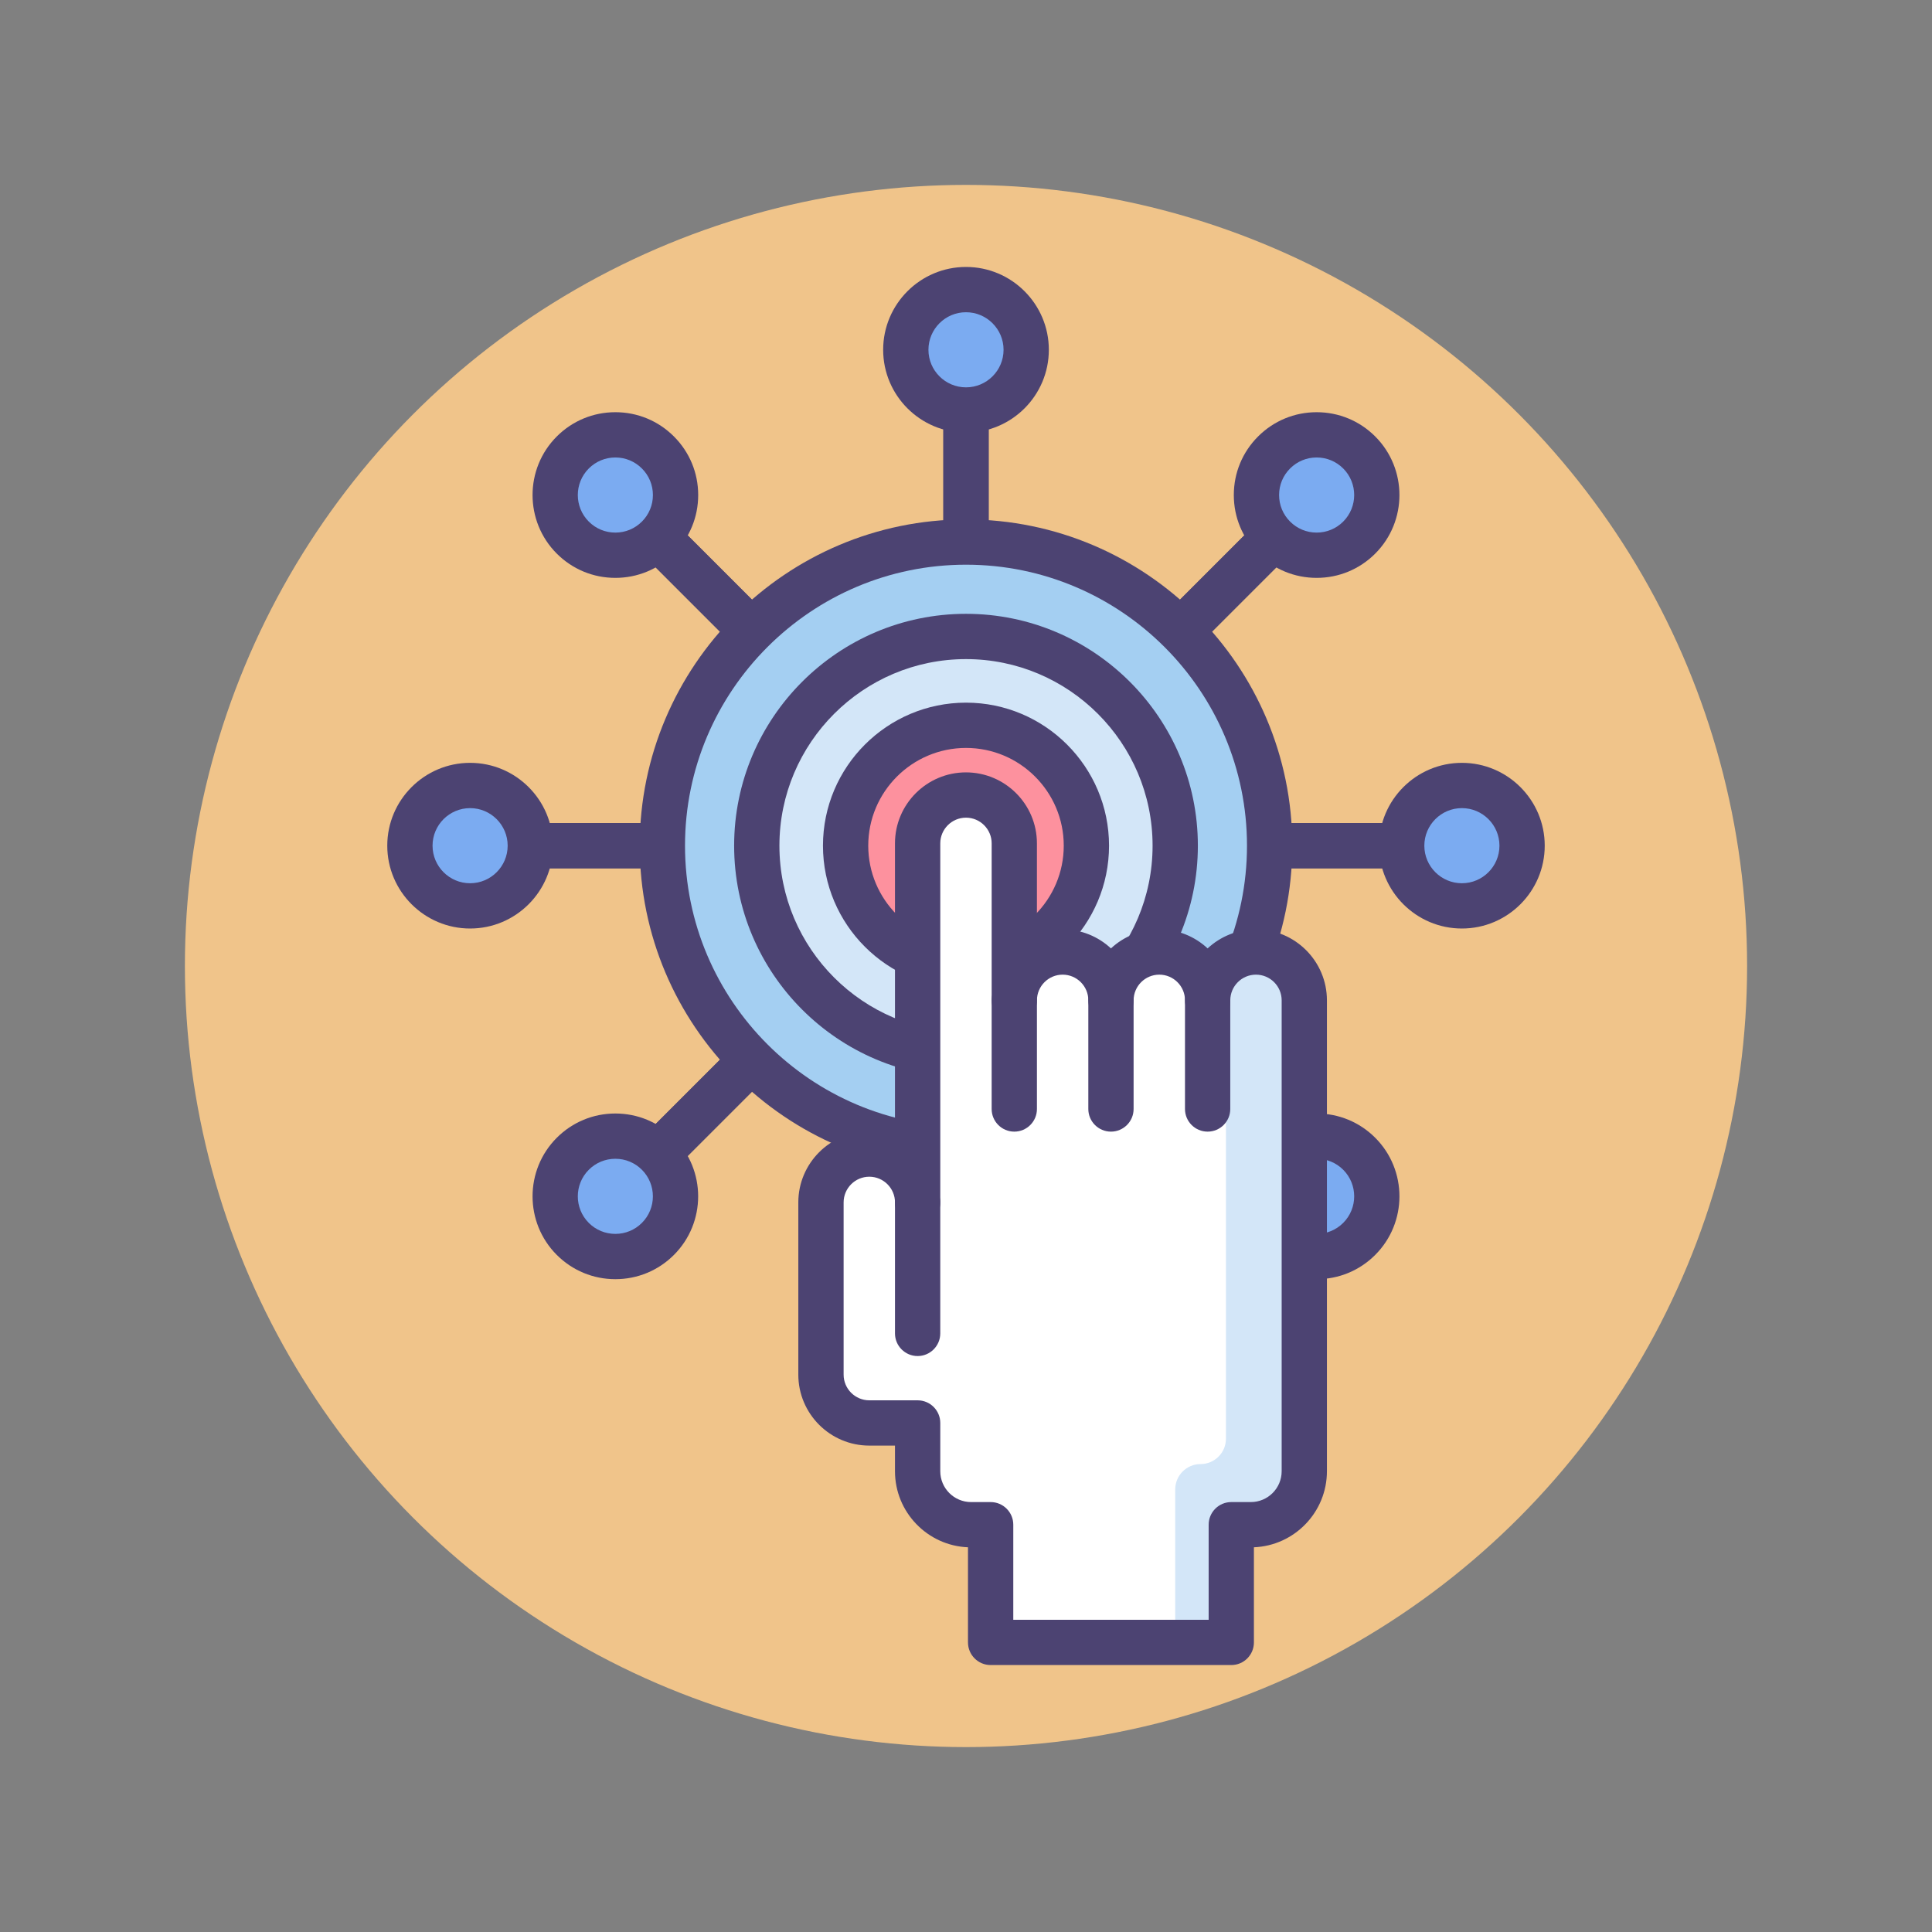 <?xml version="1.0" encoding="UTF-8"?>
<!-- Generator: Adobe Illustrator 18.0.0, SVG Export Plug-In . SVG Version: 6.00 Build 0)  -->
<svg xmlns="http://www.w3.org/2000/svg" xmlns:xlink="http://www.w3.org/1999/xlink" version="1.1" id="Icon_Set" x="0px" y="0px" viewBox="0 0 256 256" style="enable-background:new 0 0 256 256;" xml:space="preserve">
<rect x="0" y="0" width="256" height="256" fill="#808080" stroke="none"/>
<style type="text/css">
	.st0{fill:#4C4372;}
	.st1{fill:#F0C48A;}
	.st2{fill:#FD919E;}
	.st3{fill:#D3E6F8;}
	.st4{fill:#A4CFF2;}
	.st5{fill:#FFFFFF;}
	.st6{fill:#7BABF1;}
	.st7{fill:#E8677D;}
</style>
<g>
	<g>
		<g>
			<circle class="st1" cx="128" cy="128" r="103.5"></circle>
		</g>
	</g>
	<g>
		<path class="st0" d="M128,174.777c-1.657,0-3-1.343-3-3V52.338c0-1.657,1.343-3,3-3s3,1.343,3,3v119.438    C131,173.434,129.657,174.777,128,174.777z"></path>
	</g>
	<g>
		<path class="st0" d="M128,174.777c-1.657,0-3-1.343-3-3V52.338c0-1.657,1.343-3,3-3s3,1.343,3,3v119.438    C131,173.434,129.657,174.777,128,174.777z"></path>
	</g>
	<g>
		<path class="st0" d="M187.719,115.058H68.281c-1.657,0-3-1.343-3-3s1.343-3,3-3h119.438c1.657,0,3,1.343,3,3    S189.376,115.058,187.719,115.058z"></path>
	</g>
	<g>
		<path class="st0" d="M187.719,115.058H68.281c-1.657,0-3-1.343-3-3s1.343-3,3-3h119.438c1.657,0,3,1.343,3,3    S189.376,115.058,187.719,115.058z"></path>
	</g>
	<g>
		<path class="st0" d="M85.772,157.285c-0.768,0-1.536-0.293-2.121-0.879c-1.172-1.171-1.172-3.071,0-4.242l84.456-84.456    c1.171-1.172,3.072-1.171,4.242,0c1.172,1.171,1.172,3.071,0,4.242l-84.456,84.456C87.308,156.992,86.54,157.285,85.772,157.285z"></path>
	</g>
	<g>
		<path class="st0" d="M85.772,157.285c-0.768,0-1.536-0.293-2.121-0.879c-1.172-1.171-1.172-3.071,0-4.242l84.456-84.456    c1.171-1.172,3.072-1.171,4.242,0c1.172,1.171,1.172,3.071,0,4.242l-84.456,84.456C87.308,156.992,86.54,157.285,85.772,157.285z"></path>
	</g>
	<g>
		<circle class="st6" cx="174.463" cy="65.594" r="7.976"></circle>
	</g>
	<g>
		<path class="st0" d="M174.463,76.571c-2.932,0-5.688-1.142-7.762-3.215c-2.073-2.073-3.215-4.829-3.215-7.761    c0-2.932,1.142-5.688,3.215-7.761c2.073-2.073,4.829-3.215,7.761-3.215c2.932,0,5.688,1.142,7.761,3.214    c4.28,4.28,4.28,11.244,0,15.523C180.151,75.429,177.395,76.571,174.463,76.571z M174.463,60.618c-1.33,0-2.579,0.518-3.519,1.457    c-0.94,0.94-1.458,2.19-1.458,3.519s0.518,2.579,1.458,3.519c0.94,0.94,2.19,1.458,3.519,1.458s2.579-0.518,3.519-1.458    c1.94-1.94,1.94-5.098,0-7.038C177.042,61.136,175.792,60.618,174.463,60.618z"></path>
	</g>
	<g>
		<circle class="st6" cx="81.537" cy="158.521" r="7.977"></circle>
	</g>
	<g>
		<path class="st0" d="M81.537,169.497c-2.932,0-5.688-1.142-7.761-3.214c-4.279-4.28-4.279-11.244,0-15.523    c2.074-2.073,4.83-3.215,7.762-3.215c2.932,0,5.688,1.142,7.761,3.215c4.28,4.28,4.28,11.243,0,15.523    C87.225,168.355,84.469,169.497,81.537,169.497z M81.537,153.544c-1.329,0-2.579,0.518-3.519,1.458c-1.94,1.94-1.94,5.098,0,7.038    c0.939,0.939,2.189,1.457,3.519,1.457c1.33,0,2.579-0.518,3.519-1.457c1.94-1.94,1.94-5.098,0-7.039    C84.116,154.062,82.866,153.544,81.537,153.544z"></path>
	</g>
	<g>
		<path class="st0" d="M170.228,157.285c-0.768,0-1.536-0.293-2.121-0.879L83.651,71.951c-1.172-1.171-1.172-3.071,0-4.242    c1.171-1.172,3.071-1.172,4.242,0l84.456,84.456c1.172,1.171,1.172,3.071,0,4.242    C171.764,156.992,170.996,157.285,170.228,157.285z"></path>
	</g>
	<g>
		<path class="st0" d="M170.228,157.285c-0.768,0-1.536-0.293-2.121-0.879L83.651,71.951c-1.172-1.171-1.172-3.071,0-4.242    c1.171-1.172,3.071-1.172,4.242,0l84.456,84.456c1.172,1.171,1.172,3.071,0,4.242    C171.764,156.992,170.996,157.285,170.228,157.285z"></path>
	</g>
	<g>
		<circle class="st6" cx="128" cy="46.349" r="7.977"></circle>
	</g>
	<g>
		<path class="st0" d="M128,57.325c-6.053,0-10.977-4.924-10.977-10.977c0-6.052,4.924-10.976,10.977-10.976    s10.977,4.924,10.977,10.976C138.977,52.401,134.053,57.325,128,57.325z M128,41.373c-2.744,0-4.977,2.232-4.977,4.976    c0,2.744,2.232,4.977,4.977,4.977s4.977-2.232,4.977-4.977C132.977,43.605,130.744,41.373,128,41.373z"></path>
	</g>
	<g>
		<circle class="st6" cx="128" cy="177.767" r="7.977"></circle>
	</g>
	<g>
		<path class="st0" d="M128,188.743c-6.053,0-10.977-4.924-10.977-10.976c0-6.053,4.924-10.977,10.977-10.977    s10.977,4.924,10.977,10.977C138.977,183.819,134.053,188.743,128,188.743z M128,172.79c-2.744,0-4.977,2.232-4.977,4.977    c0,2.744,2.232,4.976,4.977,4.976s4.977-2.232,4.977-4.976C132.977,175.022,130.744,172.79,128,172.79z"></path>
	</g>
	<g>
		<circle class="st6" cx="193.709" cy="112.058" r="7.977"></circle>
	</g>
	<g>
		<path class="st0" d="M193.709,123.034c-6.053,0-10.977-4.924-10.977-10.977s4.924-10.977,10.977-10.977    c6.052,0,10.976,4.924,10.976,10.977S199.761,123.034,193.709,123.034z M193.709,107.081c-2.744,0-4.977,2.232-4.977,4.977    s2.232,4.977,4.977,4.977c2.744,0,4.976-2.232,4.976-4.977S196.453,107.081,193.709,107.081z"></path>
	</g>
	<g>
		<circle class="st6" cx="62.291" cy="112.058" r="7.977"></circle>
	</g>
	<g>
		<path class="st0" d="M62.291,123.034c-6.052,0-10.976-4.924-10.976-10.977s4.924-10.977,10.976-10.977    c6.053,0,10.977,4.924,10.977,10.977S68.344,123.034,62.291,123.034z M62.291,107.081c-2.744,0-4.976,2.232-4.976,4.977    s2.232,4.977,4.976,4.977c2.744,0,4.977-2.232,4.977-4.977S65.035,107.081,62.291,107.081z"></path>
	</g>
	<g>
		<circle class="st6" cx="174.463" cy="158.521" r="7.977"></circle>
	</g>
	<g>
		<path class="st0" d="M174.463,169.497c-2.932,0-5.688-1.142-7.761-3.215c-4.28-4.28-4.28-11.243,0-15.523    c2.073-2.073,4.829-3.215,7.761-3.215c2.932,0,5.688,1.142,7.761,3.214c4.279,4.28,4.279,11.244,0,15.523    C180.151,168.355,177.395,169.497,174.463,169.497z M174.463,153.544c-1.33,0-2.579,0.518-3.519,1.457    c-1.94,1.94-1.94,5.098,0,7.039c0.94,0.939,2.189,1.457,3.519,1.457c1.329,0,2.579-0.518,3.519-1.458    c1.94-1.94,1.94-5.098,0-7.038C177.042,154.062,175.792,153.544,174.463,153.544z"></path>
	</g>
	<g>
		<circle class="st6" cx="81.537" cy="65.594" r="7.976"></circle>
	</g>
	<g>
		<path class="st0" d="M81.537,76.571c-2.932,0-5.688-1.142-7.761-3.215c-4.28-4.279-4.28-11.243,0-15.522    c2.074-2.073,4.83-3.215,7.762-3.215c2.932,0,5.688,1.142,7.761,3.215c2.074,2.073,3.215,4.83,3.215,7.761    c0,2.932-1.142,5.688-3.215,7.762C87.225,75.429,84.469,76.571,81.537,76.571z M81.537,60.618c-1.329,0-2.579,0.518-3.519,1.458    c-1.94,1.94-1.94,5.097,0,7.038c0.94,0.94,2.19,1.458,3.519,1.458s2.579-0.518,3.519-1.458c0.94-0.94,1.458-2.19,1.458-3.519    s-0.518-2.579-1.458-3.519C84.116,61.136,82.866,60.618,81.537,60.618z"></path>
	</g>
	<g>
		<g>
			<circle class="st4" cx="128" cy="112.058" r="40.233"></circle>
		</g>
		<g>
			<circle class="st3" cx="128" cy="112.058" r="27.723"></circle>
		</g>
		<g>
			<circle class="st2" cx="128" cy="112.058" r="15.953"></circle>
		</g>
		<g>
			<path class="st0" d="M128,131.01c-10.451,0-18.953-8.502-18.953-18.953S117.549,93.105,128,93.105s18.953,8.502,18.953,18.953     S138.451,131.01,128,131.01z M128,99.105c-7.142,0-12.953,5.811-12.953,12.953S120.858,125.01,128,125.01     s12.953-5.811,12.953-12.953S135.142,99.105,128,99.105z"></path>
		</g>
		<g>
			<path class="st0" d="M128,142.78c-16.94,0-30.723-13.782-30.723-30.723S111.06,81.335,128,81.335s30.723,13.782,30.723,30.723     S144.94,142.78,128,142.78z M128,87.335c-13.632,0-24.723,11.09-24.723,24.723S114.368,136.78,128,136.78     s24.723-11.09,24.723-24.723S141.632,87.335,128,87.335z"></path>
		</g>
		<g>
			<path class="st0" d="M128,155.291c-23.839,0-43.233-19.394-43.233-43.233S104.161,68.825,128,68.825s43.233,19.394,43.233,43.233     S151.839,155.291,128,155.291z M128,74.825c-20.53,0-37.233,16.703-37.233,37.233S107.47,149.291,128,149.291     s37.233-16.703,37.233-37.233S148.53,74.825,128,74.825z"></path>
		</g>
	</g>
	<g>
		<path class="st5" d="M166.421,126.146c-3.537,0-6.404,2.867-6.404,6.404c0-3.537-2.868-6.404-6.405-6.404    c-3.537,0-6.404,2.867-6.404,6.404c0-3.537-2.867-6.404-6.404-6.404s-6.405,2.867-6.405,6.404v-20.801    c0-3.537-2.867-6.404-6.404-6.404c-3.537,0-6.405,2.867-6.405,6.404v35.198v3.645v8.733c0-3.537-2.867-6.405-6.404-6.405    c-3.537,0-6.404,2.868-6.404,6.405v22.82c0,3.537,2.867,6.404,6.404,6.404h6.404v6.399c0,3.912,3.172,7.084,7.084,7.084h2.59    v15.595h31.889v-15.595h2.59c3.912,0,7.084-3.172,7.084-7.084v-44.356v-3.645V132.55    C172.826,129.013,169.958,126.146,166.421,126.146z"></path>
	</g>
	<g>
		<path class="st3" d="M163.152,202.032h2.59c3.912,0,7.084-3.171,7.084-7.083v-44.356v-3.645v-14.18    c0-3.243-2.319-6.137-5.534-6.564c-1.84-0.244-3.547,0.299-4.848,1.333v63.099c0,1.856-1.504,3.361-3.36,3.361l0,0    c-1.856,0-3.361,1.504-3.361,3.36v20.27h7.43V202.032z"></path>
	</g>
	<g>
		<g>
			<path class="st3" d="M115.507,152.938c0.026,0.235,0.043,0.474,0.043,0.717v-0.715     C115.536,152.939,115.521,152.938,115.507,152.938z"></path>
		</g>
		<g>
			<path class="st3" d="M141.168,126.879c0-0.141,0.012-0.28,0.021-0.419C141.176,126.609,141.168,126.751,141.168,126.879z"></path>
		</g>
		<g>
			<path class="st3" d="M153.935,126.162c0.026,0.236,0.042,0.475,0.042,0.717c0-0.241,0.016-0.478,0.042-0.712     C153.991,126.165,153.963,126.164,153.935,126.162z"></path>
		</g>
	</g>
	<g>
		<path class="st0" d="M163.152,220.627h-31.889c-1.657,0-3-1.343-3-3v-12.603c-5.371-0.216-9.674-4.653-9.674-10.076v-3.399h-3.404    c-5.186,0-9.404-4.219-9.404-9.404v-22.82c0-5.186,4.219-9.405,9.404-9.405c1.2,0,2.348,0.226,3.404,0.638v-38.81    c0-5.186,4.219-9.404,9.405-9.404c5.186,0,9.404,4.219,9.404,9.404v12.035c1.056-0.412,2.205-0.638,3.405-0.638    c2.472,0,4.724,0.958,6.404,2.523c1.68-1.565,3.933-2.523,6.404-2.523c2.472,0,4.724,0.958,6.405,2.523    c1.68-1.565,3.933-2.523,6.404-2.523c5.186,0,9.405,4.219,9.405,9.404v62.398c0,5.423-4.303,9.86-9.674,10.076v12.603    C166.152,219.284,164.809,220.627,163.152,220.627z M134.264,214.627h25.889v-12.595c0-1.657,1.343-3,3-3h2.59    c2.252,0,4.084-1.832,4.084-4.084V132.55c0-1.877-1.527-3.404-3.405-3.404c-1.877,0-3.404,1.527-3.404,3.404c0,1.657-1.343,3-3,3    s-3-1.343-3-3c0-1.877-1.527-3.404-3.405-3.404c-1.877,0-3.404,1.527-3.404,3.404c0,1.657-1.343,3-3,3s-3-1.343-3-3    c0-1.877-1.527-3.404-3.404-3.404c-1.877,0-3.405,1.527-3.405,3.404c0,1.657-1.343,3-3,3s-3-1.343-3-3v-20.801    c0-1.877-1.527-3.404-3.404-3.404c-1.877,0-3.405,1.527-3.405,3.404v47.577c0,1.657-1.343,3-3,3s-3-1.343-3-3    c0-1.877-1.527-3.405-3.404-3.405s-3.404,1.527-3.404,3.405v22.82c0,1.877,1.527,3.404,3.404,3.404h6.404c1.657,0,3,1.343,3,3    v6.399c0,2.252,1.832,4.084,4.084,4.084h2.59c1.657,0,3,1.343,3,3V214.627z"></path>
	</g>
	<g>
		<path class="st0" d="M121.59,179.683c-1.657,0-3-1.343-3-3v-17.357c0-1.657,1.343-3,3-3s3,1.343,3,3v17.357    C124.59,178.339,123.247,179.683,121.59,179.683z"></path>
	</g>
	<g>
		<path class="st0" d="M134.399,149.947c-1.657,0-3-1.343-3-3V132.55c0-1.657,1.343-3,3-3s3,1.343,3,3v14.397    C137.399,148.604,136.056,149.947,134.399,149.947z"></path>
	</g>
	<g>
		<path class="st0" d="M147.208,149.947c-1.657,0-3-1.343-3-3V132.55c0-1.657,1.343-3,3-3s3,1.343,3,3v14.397    C150.208,148.604,148.865,149.947,147.208,149.947z"></path>
	</g>
	<g>
		<path class="st0" d="M160.017,149.947c-1.657,0-3-1.343-3-3V132.55c0-1.657,1.343-3,3-3s3,1.343,3,3v14.397    C163.017,148.604,161.674,149.947,160.017,149.947z"></path>
	</g>
</g>
</svg>
